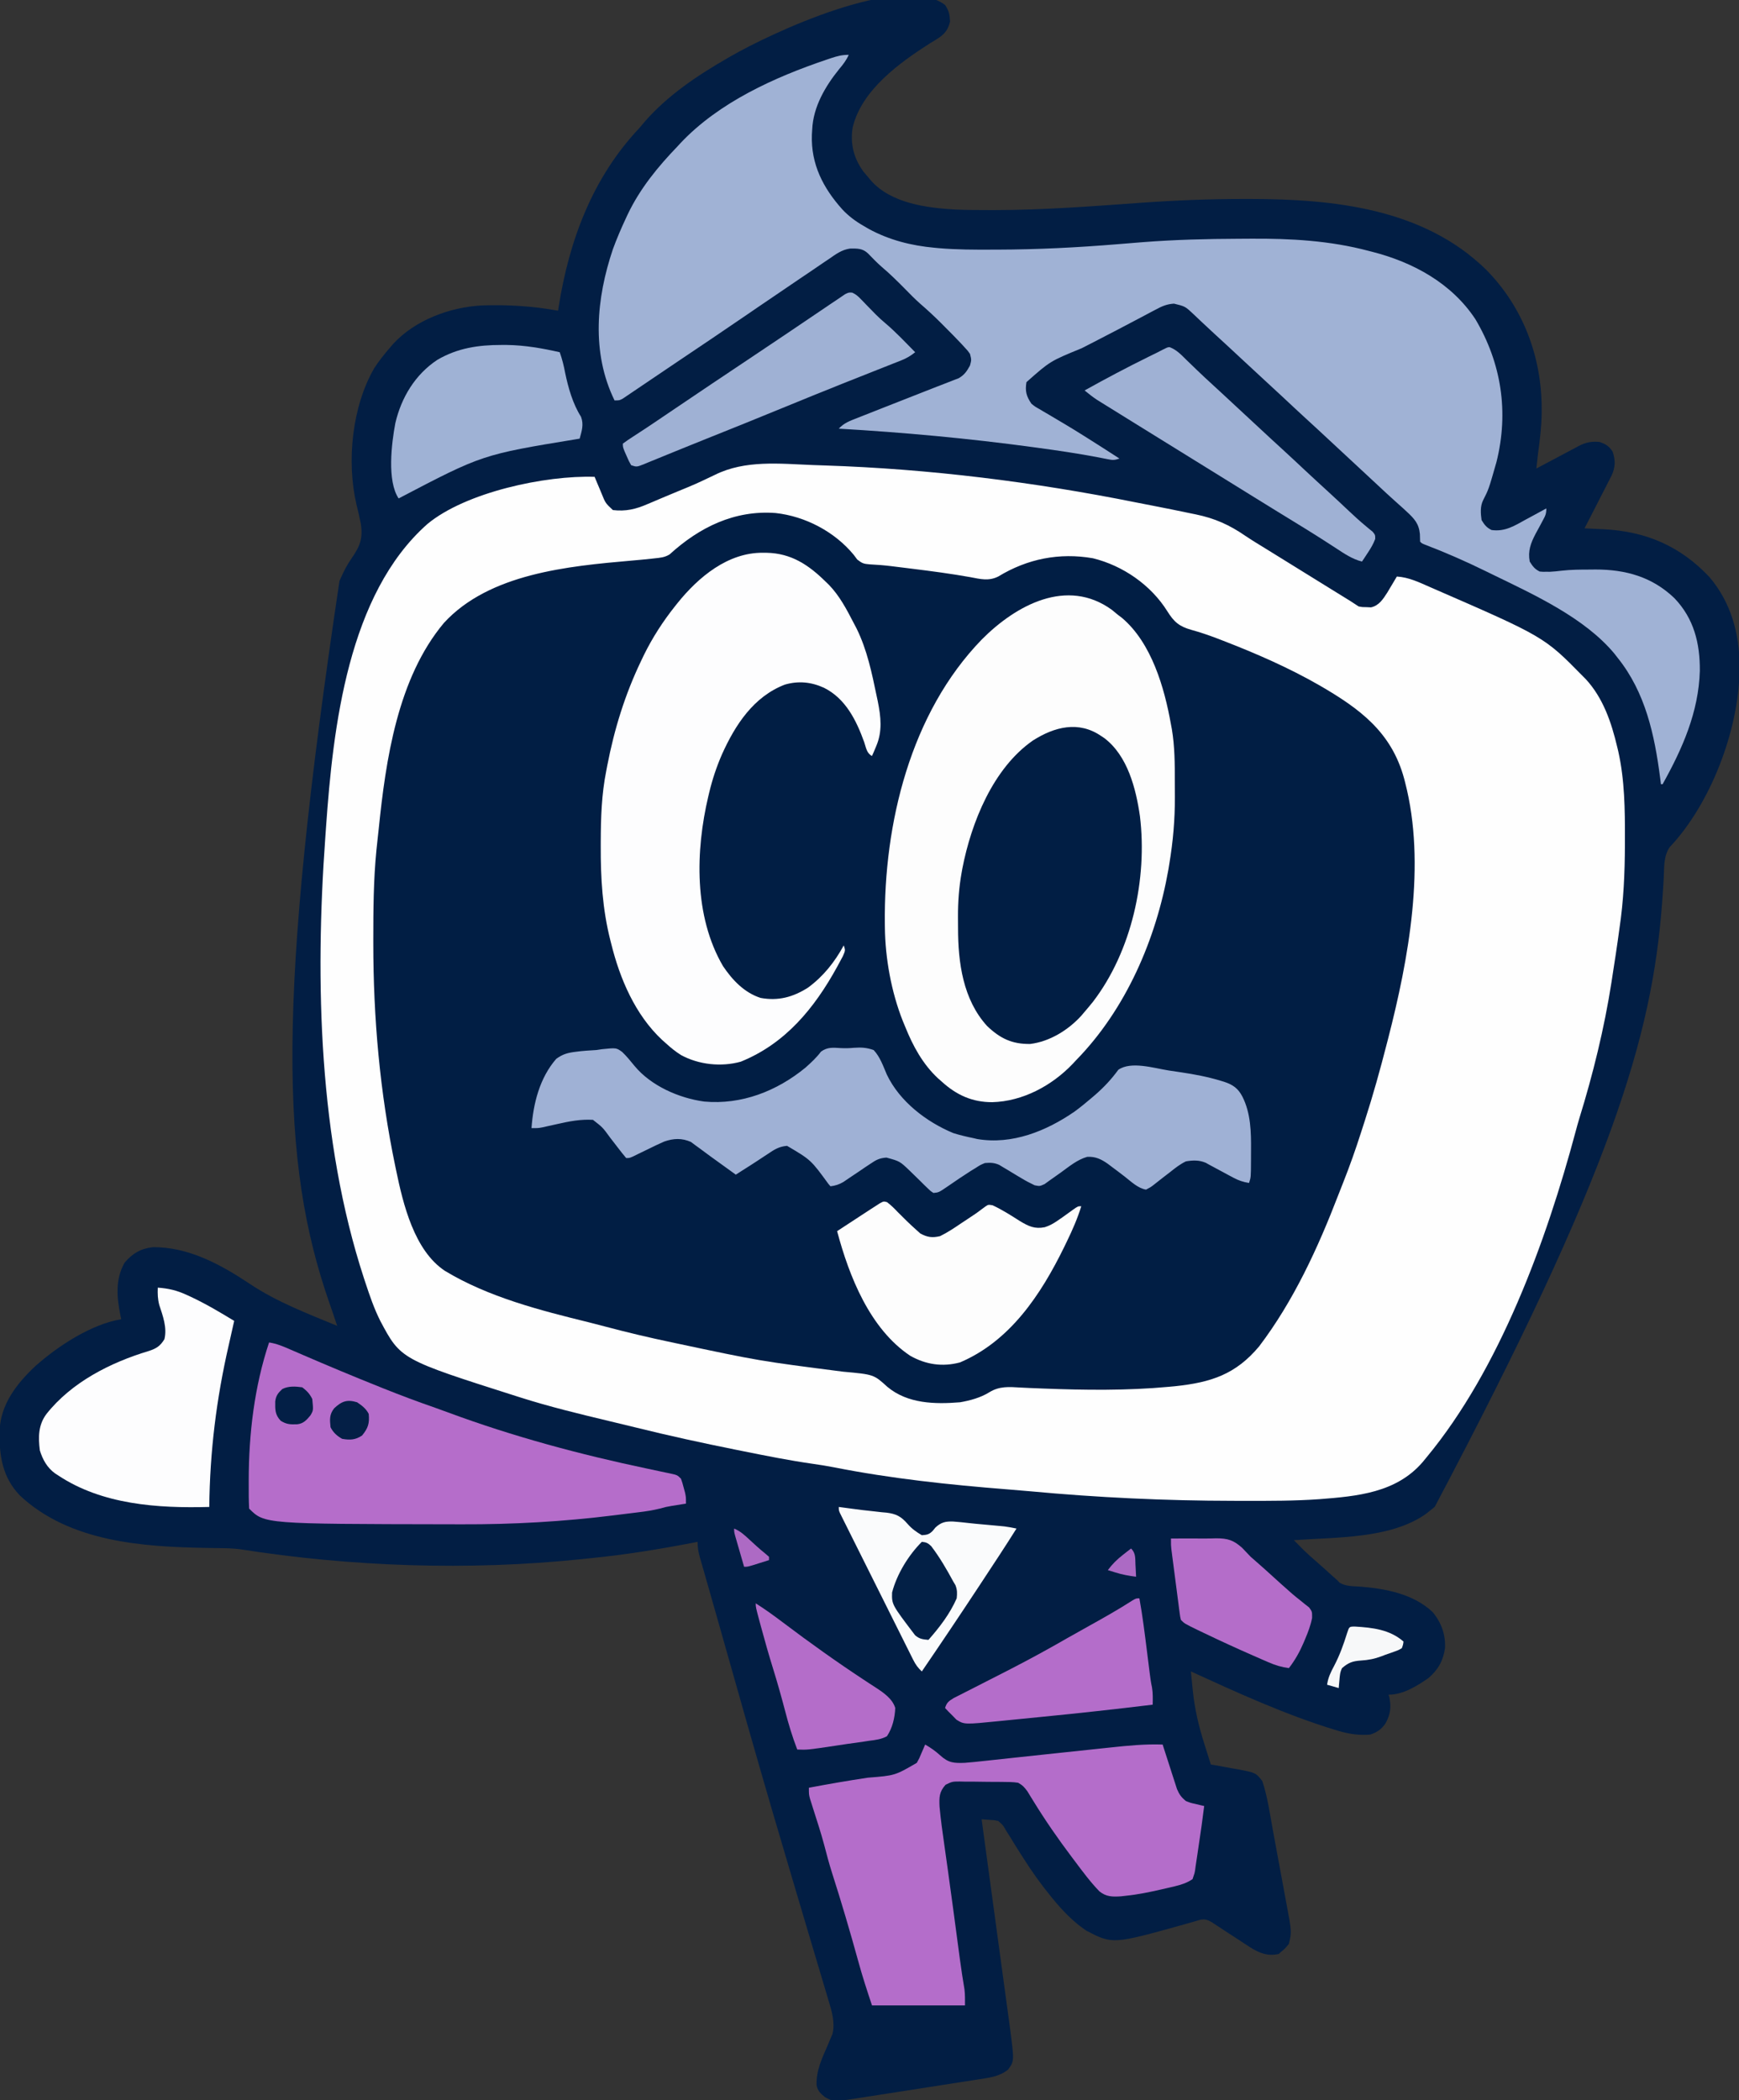<?xml version="1.0" encoding="UTF-8"?>
<svg version="1.1" xmlns="http://www.w3.org/2000/svg" width="1047" height="1264">
<rect width="100%" height="100%" fill="#333333" stroke="none"/>
<path d="M0 0 C2.386 3.579 2.786 5.716 3 10 C1.507 16.08 -1.111 18.206 -6.348 21.414 C-7.223 21.937 -8.098 22.461 -9 23 C-27.308 34.707 -50.255 51.096 -55.633 73.711 C-57.202 83.495 -55.035 92.145 -49.188 100.25 C-48.145 101.517 -47.083 102.768 -46 104 C-45.248 104.909 -45.248 104.909 -44.48 105.836 C-32.278 119.433 -10.918 122.156 6.421 123.137 C13.008 123.405 19.595 123.436 26.188 123.438 C27.262 123.44 28.336 123.443 29.442 123.446 C59.114 123.457 88.681 121.13 118.261 119.026 C138.818 117.566 159.263 116.761 179.875 116.75 C181.036 116.749 182.197 116.749 183.392 116.748 C233.892 116.794 287.841 122.342 325.688 159.25 C347.857 181.65 359.217 211.571 359.188 243 C359.187 244.222 359.187 244.222 359.187 245.468 C359.111 253.749 358.116 261.802 357 270 C356.651 272.998 356.322 275.999 356 279 C357.354 278.273 357.354 278.273 358.735 277.531 C362.102 275.728 365.479 273.943 368.86 272.164 C370.319 271.393 371.774 270.617 373.227 269.836 C375.323 268.71 377.428 267.604 379.535 266.5 C380.177 266.15 380.819 265.8 381.48 265.439 C385.835 263.19 389.129 262.565 394 263 C397.878 264.342 399.556 265.348 401.875 268.75 C403.669 273.934 403.613 278.115 401.348 283.099 C400.6 284.593 399.838 286.079 399.062 287.559 C398.663 288.348 398.263 289.137 397.852 289.95 C396.581 292.453 395.291 294.945 394 297.438 C393.132 299.139 392.264 300.842 391.398 302.545 C389.28 306.704 387.145 310.854 385 315 C386.277 315.058 387.553 315.117 388.868 315.177 C390.575 315.26 392.282 315.343 393.988 315.426 C394.826 315.464 395.663 315.501 396.526 315.54 C421.944 316.803 442.678 325.69 460.188 344.312 C473.06 359.339 478.429 378.546 478.312 398.062 C478.308 399.059 478.303 400.056 478.298 401.083 C477.742 436.715 460.791 480.944 436.309 506.848 C432.553 512.148 432.988 519.1 432.685 525.364 C432.471 529.629 432.166 533.889 431.859 538.148 C431.796 539.039 431.732 539.929 431.667 540.846 C425.638 621.272 400.928 703.306 294.812 903.938 C293.558 904.978 292.288 906.001 291 907 C290.425 907.447 289.85 907.895 289.258 908.355 C267.822 923.305 235.068 922.135 210 924 C211.251 925.263 212.504 926.524 213.758 927.785 C214.804 928.839 214.804 928.839 215.872 929.914 C218.442 932.433 221.123 934.791 223.852 937.137 C227.187 940.029 230.44 943.012 233.703 945.984 C234.461 946.65 235.219 947.315 236 948 C236.556 948.563 237.111 949.127 237.684 949.707 C241.477 951.825 245.536 951.678 249.812 951.938 C265.207 953.159 281.839 956.269 293.535 967.25 C298.763 973.495 301.405 980.87 301 989 C299.898 996.555 296.808 1002.063 291 1007 C284.012 1011.84 275.759 1017 267 1017 C267.165 1017.516 267.33 1018.031 267.5 1018.562 C268.73 1024.558 268.105 1028.907 265.211 1034.203 C262.786 1037.802 260.059 1039.647 256 1041 C249.328 1041.538 243.375 1040.728 237 1038.812 C236.123 1038.554 235.246 1038.296 234.343 1038.029 C204.659 1028.929 176.188 1015.875 148 1003 C148.286 1005.938 148.579 1008.875 148.875 1011.812 C148.954 1012.627 149.032 1013.441 149.113 1014.279 C150.259 1025.513 152.705 1035.926 156.125 1046.688 C156.684 1048.473 156.684 1048.473 157.254 1050.295 C158.163 1053.198 159.079 1056.1 160 1059 C160.726 1059.125 161.452 1059.251 162.2 1059.38 C165.512 1059.963 168.818 1060.575 172.125 1061.188 C173.838 1061.482 173.838 1061.482 175.586 1061.783 C187.091 1063.957 187.091 1063.957 191 1069 C194.186 1078.533 195.574 1088.827 197.391 1098.699 C197.62 1099.94 197.62 1099.94 197.854 1101.206 C198.661 1105.573 199.464 1109.94 200.263 1114.309 C201.084 1118.796 201.921 1123.28 202.761 1127.764 C203.41 1131.239 204.047 1134.717 204.681 1138.195 C204.985 1139.849 205.292 1141.503 205.605 1143.155 C208.708 1159.622 208.708 1159.622 207 1167 C204.5 1170 204.5 1170 202 1172 C201.67 1172.33 201.34 1172.66 201 1173 C194.439 1174.545 189.494 1172.623 183.938 1169.188 C181.265 1167.497 178.632 1165.752 176 1164 C173.681 1162.489 171.358 1160.985 169.033 1159.482 C167.534 1158.509 166.038 1157.529 164.547 1156.544 C163.866 1156.096 163.186 1155.649 162.484 1155.188 C161.883 1154.789 161.282 1154.391 160.663 1153.98 C158.113 1152.477 156.502 1151.9 153.574 1152.481 C152.622 1152.761 151.669 1153.04 150.688 1153.328 C149.621 1153.632 148.555 1153.936 147.457 1154.25 C146.316 1154.58 145.175 1154.91 144 1155.25 C100.868 1167.249 100.868 1167.249 85 1159 C77.261 1153.76 70.91 1147.189 65 1140 C64.561 1139.466 64.121 1138.931 63.668 1138.381 C57.651 1130.977 52.156 1123.335 47.07 1115.266 C46.194 1113.892 45.318 1112.519 44.441 1111.146 C42.699 1108.416 41.005 1105.664 39.331 1102.894 C38.52 1101.616 37.708 1100.338 36.895 1099.062 C36.55 1098.465 36.205 1097.868 35.85 1097.253 C34.659 1095.295 34.659 1095.295 32 1093 C29.513 1092.471 29.513 1092.471 26.827 1092.338 C25.924 1092.268 25.021 1092.199 24.09 1092.127 C23.056 1092.064 23.056 1092.064 22 1092 C22.093 1092.679 22.186 1093.357 22.281 1094.056 C24.544 1110.617 26.798 1127.178 29.041 1143.741 C30.126 1151.751 31.214 1159.76 32.31 1167.768 C33.265 1174.753 34.215 1181.739 35.157 1188.726 C35.656 1192.421 36.158 1196.116 36.666 1199.809 C37.147 1203.296 37.619 1206.783 38.085 1210.272 C38.337 1212.142 38.597 1214.01 38.858 1215.879 C41.729 1237.596 41.729 1237.596 37.875 1242.688 C32.677 1246.868 26.602 1247.529 20.184 1248.512 C18.885 1248.717 18.885 1248.717 17.56 1248.927 C14.71 1249.376 11.859 1249.817 9.008 1250.258 C7.018 1250.569 5.028 1250.88 3.038 1251.191 C-1.13 1251.841 -5.297 1252.488 -9.465 1253.132 C-14.795 1253.956 -20.123 1254.79 -25.45 1255.628 C-29.559 1256.272 -33.668 1256.91 -37.778 1257.547 C-39.742 1257.852 -41.706 1258.159 -43.67 1258.468 C-46.421 1258.9 -49.173 1259.324 -51.925 1259.747 C-52.729 1259.874 -53.532 1260.002 -54.36 1260.134 C-67.041 1262.052 -67.041 1262.052 -72.375 1259.188 C-74.983 1257.014 -76.741 1255.401 -77.373 1251.979 C-77.635 1242.963 -73.991 1235.675 -70.467 1227.545 C-70.012 1226.446 -69.558 1225.347 -69.09 1224.215 C-68.666 1223.236 -68.241 1222.258 -67.804 1221.25 C-66.118 1214.436 -68.195 1207.509 -70.199 1200.932 C-70.422 1200.175 -70.646 1199.418 -70.876 1198.639 C-71.616 1196.142 -72.367 1193.649 -73.117 1191.156 C-73.647 1189.376 -74.176 1187.595 -74.704 1185.814 C-75.832 1182.021 -76.963 1178.228 -78.099 1174.437 C-79.897 1168.431 -81.684 1162.422 -83.469 1156.412 C-85.574 1149.324 -87.681 1142.237 -89.791 1135.15 C-94.418 1119.61 -99.011 1104.061 -103.562 1088.5 C-103.928 1087.251 -104.294 1086.002 -104.67 1084.715 C-114.508 1051.058 -124.061 1017.319 -133.594 983.575 C-134.081 981.852 -134.568 980.129 -135.055 978.405 C-135.294 977.557 -135.534 976.709 -135.781 975.835 C-137.31 970.427 -138.849 965.022 -140.395 959.619 C-141.435 955.983 -142.471 952.346 -143.506 948.708 C-143.998 946.986 -144.491 945.263 -144.986 943.542 C-145.668 941.173 -146.342 938.803 -147.016 936.432 C-147.218 935.734 -147.421 935.037 -147.629 934.318 C-148.556 931.03 -149 928.457 -149 925 C-149.827 925.161 -150.654 925.322 -151.506 925.487 C-171.857 929.408 -192.183 932.719 -212.816 934.78 C-214.988 934.999 -217.16 935.228 -219.332 935.458 C-286.685 942.431 -357.683 940.004 -424.511 929.445 C-428.547 928.93 -432.491 928.827 -436.555 928.789 C-438.226 928.763 -439.898 928.737 -441.57 928.71 C-442.436 928.696 -443.303 928.683 -444.195 928.67 C-483.141 928.022 -527.02 925.134 -556.953 897.176 C-567.709 886.023 -569.491 872.971 -569.27 858.285 C-568.698 842.288 -559.012 829.811 -547.711 819.223 C-534.201 807.172 -513.995 793.958 -496 791 C-496.144 790.345 -496.289 789.69 -496.438 789.016 C-498.684 777.972 -499.729 767.177 -494 757 C-489.323 751.467 -484.372 748.506 -477.098 747.664 C-455.486 747.386 -435.926 758.178 -418.375 769.875 C-402.15 780.676 -383.942 787.57 -366 795 C-367.489 790.49 -368.996 785.99 -370.578 781.512 C-400.273 696.556 -402.457 599.343 -364.625 346.75 C-364.256 345.912 -363.886 345.074 -363.506 344.211 C-361.694 340.238 -359.804 336.568 -357.285 332.996 C-352.261 325.748 -350.387 321.075 -351.769 312.132 C-352.535 308.253 -353.444 304.421 -354.398 300.584 C-360.43 274.67 -357.056 241.668 -343.664 218.559 C-340.759 214.092 -337.5 210.011 -334 206 C-333.481 205.385 -332.961 204.77 -332.426 204.137 C-319.187 189.631 -298.093 181.851 -278.898 180.836 C-263.335 180.299 -248.315 181.216 -233 184 C-232.91 183.413 -232.82 182.826 -232.728 182.222 C-226.452 141.969 -212.35 104.011 -184 74 C-182.891 72.691 -181.787 71.379 -180.688 70.062 C-166.813 54.256 -149.095 42.415 -131 32 C-130.324 31.607 -129.648 31.214 -128.952 30.81 C-105.343 17.227 -26.387 -20.109 0 0 Z " fill="#021E44" transform="translate(569,3)"/>
<path d="M0 0 C8.395 6.804 8.395 6.804 10.444 10.102 C12.757 13.648 14.448 15.054 18.615 16.148 C22.888 16.743 27.138 17.137 31.438 17.469 C33.806 17.687 36.172 17.917 38.539 18.148 C40.138 18.302 41.738 18.453 43.338 18.6 C50.766 19.289 58.122 20.304 65.5 21.406 C66.643 21.57 67.785 21.734 68.962 21.903 C73.76 22.592 78.544 23.309 83.316 24.152 C91.241 25.708 91.241 25.708 98.625 23.219 C99.213 22.746 99.801 22.273 100.406 21.785 C113.817 11.205 133.872 10.003 150.188 11.555 C170.186 15.041 187.059 27.472 199.312 43.281 C199.684 44.047 200.055 44.813 200.438 45.602 C203.04 50.933 206.025 52.898 211.447 54.838 C215.032 56.016 218.633 57.143 222.234 58.271 C256.862 69.636 293.145 85.699 321.312 109.281 C322.217 110.024 322.217 110.024 323.141 110.781 C337.931 124.106 342.326 145.557 345.312 164.281 C345.578 165.884 345.578 165.884 345.85 167.52 C346.376 171.799 346.492 175.975 346.516 180.281 C346.523 181.141 346.53 182.001 346.537 182.887 C346.886 237.863 337.405 291.076 320.312 343.281 C319.848 344.708 319.384 346.135 318.92 347.562 C275.405 481.154 275.405 481.154 236.574 503.195 C223.716 509.369 209.321 510.01 195.312 511.281 C193.77 511.429 193.77 511.429 192.196 511.58 C181.889 512.454 171.592 512.433 161.254 512.412 C158.008 512.406 154.762 512.41 151.517 512.414 C141.666 512.411 131.839 512.333 122 511.844 C121.224 511.808 120.447 511.772 119.648 511.735 C116.113 511.569 112.586 511.373 109.058 511.11 C100.896 510.685 95.623 511.993 88.375 515.744 C80.251 519.823 71.991 520.842 63 520.781 C61.997 520.776 60.995 520.77 59.962 520.764 C46.458 520.441 34.118 515.592 24.141 506.247 C20.696 503.853 17.722 503.443 13.656 503.078 C12.084 502.905 10.512 502.732 8.939 502.559 C8.107 502.474 7.274 502.389 6.416 502.301 C-17.17 499.857 -40.408 495.717 -63.688 491.281 C-64.583 491.111 -65.479 490.94 -66.402 490.764 C-88.95 486.458 -111.409 481.834 -133.688 476.281 C-134.862 475.989 -134.862 475.989 -136.061 475.691 C-234.355 451.217 -234.355 451.217 -247.863 428.762 C-270.684 388.826 -274.639 337.191 -277.437 292.149 C-277.593 289.745 -277.767 287.343 -277.971 284.943 C-278.971 272.665 -278.874 260.364 -278.873 248.053 C-278.875 244.148 -278.893 240.243 -278.912 236.338 C-278.95 219.235 -278.181 202.317 -276.688 185.281 C-276.621 184.5 -276.554 183.719 -276.485 182.913 C-276.141 178.947 -275.749 174.989 -275.312 171.031 C-275.187 169.886 -275.061 168.741 -274.931 167.561 C-269.979 124.197 -260.736 70.323 -225.688 40.281 C-196.785 19.028 -151.085 15.493 -116.399 13.015 C-105.471 12.345 -105.471 12.345 -96.5 6.656 C-69.863 -18.564 -29.413 -22.519 0 0 Z " fill="#011E44" transform="translate(503.688,323.719)"/>
<path d="M0 0 C2.501 0.097 5.002 0.182 7.503 0.261 C70.137 2.305 133.473 10.202 194.909 22.547 C198.261 23.215 201.617 23.861 204.973 24.508 C212.565 25.98 220.141 27.525 227.711 29.105 C229.165 29.4 229.165 29.4 230.647 29.702 C242.173 32.093 250.868 35.989 260.545 42.646 C264.582 45.365 268.75 47.874 272.899 50.418 C274.695 51.528 276.491 52.638 278.286 53.75 C279.183 54.305 280.081 54.86 281.006 55.432 C286.27 58.688 291.533 61.947 296.796 65.205 C301.394 68.053 305.994 70.898 310.594 73.742 C311.555 74.336 312.516 74.931 313.506 75.543 C315.354 76.685 317.201 77.827 319.049 78.969 C319.879 79.482 320.708 79.995 321.563 80.523 C322.293 80.975 323.024 81.426 323.776 81.891 C325.439 82.935 327.078 84.016 328.711 85.105 C331.05 85.535 331.05 85.535 333.586 85.543 C334.43 85.583 335.273 85.623 336.141 85.664 C340.949 84.619 343.407 80.724 345.95 76.773 C346.648 75.618 347.34 74.457 348.024 73.293 C348.383 72.695 348.742 72.098 349.112 71.482 C349.985 70.027 350.849 68.567 351.711 67.105 C358.923 67.555 365.035 70.543 371.586 73.418 C372.2 73.685 372.813 73.952 373.445 74.227 C440.402 103.379 440.402 103.379 463.711 127.105 C464.267 127.662 464.823 128.219 465.395 128.793 C475.926 140.172 480.909 154.956 484.399 169.73 C484.602 170.569 484.804 171.408 485.013 172.273 C488.893 189.649 489.082 207.322 489.024 225.043 C489.022 226.167 489.021 227.291 489.019 228.449 C488.979 245.537 488.253 262.186 485.711 279.105 C485.393 281.393 485.077 283.681 484.762 285.969 C483.965 291.657 483.102 297.333 482.201 303.006 C481.759 305.802 481.338 308.599 480.919 311.398 C476.591 339.114 469.76 366.841 461.46 393.624 C460.741 396.006 460.08 398.396 459.442 400.801 C441.785 466.916 413.636 544.071 369.711 597.105 C368.889 598.104 368.067 599.103 367.219 600.133 C351.328 618.574 327.924 620.651 304.965 622.434 C290.199 623.471 275.421 623.457 260.626 623.423 C258.175 623.418 255.725 623.416 253.274 623.414 C212.318 623.371 171.474 621.45 130.688 617.65 C126.11 617.225 121.53 616.849 116.946 616.496 C82.162 613.753 47.064 610.022 12.821 603.246 C8.639 602.425 4.454 601.766 0.237 601.167 C-14 599.135 -28.069 596.321 -42.164 593.48 C-43.5 593.212 -44.836 592.944 -46.173 592.676 C-66.447 588.604 -86.617 584.215 -106.689 579.238 C-111.74 577.989 -116.801 576.782 -121.863 575.574 C-140.138 571.204 -158.377 566.817 -176.289 561.105 C-176.948 560.896 -177.607 560.686 -178.286 560.471 C-248.01 538.279 -248.01 538.279 -260.316 515.148 C-264.042 507.756 -266.697 499.952 -269.289 492.105 C-269.586 491.206 -269.884 490.307 -270.191 489.38 C-297.396 406.166 -299.693 310.757 -293.443 224.253 C-293.29 222.128 -293.143 220.003 -292.996 217.878 C-288.756 157.769 -279.774 77.773 -231.974 35.504 C-208.876 16.341 -160.881 6.102 -131.289 7.105 C-130.83 8.214 -130.371 9.323 -129.898 10.465 C-129.279 11.928 -128.659 13.392 -128.039 14.855 C-127.588 15.95 -127.588 15.95 -127.128 17.066 C-124.76 22.926 -124.76 22.926 -120.289 27.105 C-112.562 28.021 -106.422 26.565 -99.398 23.484 C-98.5 23.109 -97.602 22.733 -96.676 22.346 C-94.772 21.547 -92.871 20.739 -90.974 19.924 C-87.995 18.649 -85.004 17.409 -82.007 16.176 C-70.295 11.36 -70.295 11.36 -58.871 5.906 C-40.648 -3.159 -19.804 -0.781 0 0 Z M-86.14 53.793 C-89.135 55.623 -91.742 55.798 -95.226 56.168 C-95.923 56.246 -96.621 56.324 -97.34 56.405 C-101.266 56.834 -105.198 57.189 -109.132 57.531 C-147.313 60.866 -194.69 65.324 -221.976 94.98 C-249.907 128.263 -257.032 177.406 -261.289 219.105 C-261.483 220.892 -261.678 222.678 -261.874 224.465 C-262.055 226.157 -262.235 227.85 -262.414 229.543 C-262.489 230.25 -262.565 230.957 -262.643 231.686 C-264.429 249.6 -264.531 267.556 -264.539 285.543 C-264.539 286.2 -264.539 286.857 -264.539 287.534 C-264.543 333.008 -260.582 377.555 -251.289 422.105 C-251.054 423.241 -251.054 423.241 -250.815 424.4 C-246.567 444.915 -239.878 472.797 -221.406 485.012 C-195.093 500.885 -164.129 508.759 -134.523 516.04 C-131.343 516.831 -128.176 517.66 -125.009 518.502 C-111.773 522.021 -98.504 525.164 -85.101 527.98 C-84.107 528.191 -83.114 528.401 -82.09 528.617 C-32.211 539.209 -32.211 539.209 18.321 545.691 C36.775 547.36 36.775 547.36 44.969 554.812 C57.189 565.03 73.607 565.325 88.711 564.105 C94.758 563.069 101.204 561.31 106.419 558.032 C112.483 554.342 118.113 554.816 125.042 555.232 C128.792 555.452 132.545 555.585 136.297 555.73 C137.114 555.763 137.93 555.796 138.772 555.831 C163.907 556.805 189.334 557.127 214.399 554.793 C215.666 554.675 216.933 554.558 218.239 554.436 C239.908 552.144 254.691 547.299 268.774 530.48 C289.463 503.265 304.207 471.2 316.414 439.458 C317.377 436.969 318.354 434.486 319.343 432.006 C323.31 422.015 326.875 411.948 330.147 401.708 C330.904 399.34 331.669 396.974 332.436 394.609 C337.395 379.249 341.711 363.741 345.711 348.105 C346.064 346.747 346.064 346.747 346.423 345.361 C358.825 297.212 369.391 240.16 356.711 191.105 C356.431 190.011 356.431 190.011 356.144 188.895 C348.516 160.59 329.216 146.567 305.147 132.619 C286.524 121.934 267.091 113.471 247.086 105.73 C245.995 105.308 244.904 104.886 243.779 104.45 C238.555 102.461 233.368 100.673 227.978 99.198 C220.686 97.155 217.509 94.411 213.532 88.016 C203.623 72.174 186.767 60.538 168.711 56.105 C148.52 52.591 129.244 56.436 111.747 67.09 C105.955 69.98 101 68.637 94.899 67.48 C83.276 65.405 71.614 63.866 59.899 62.418 C59.031 62.31 58.164 62.202 57.27 62.09 C54.744 61.776 52.218 61.466 49.692 61.156 C48.896 61.057 48.101 60.957 47.281 60.855 C42.958 60.328 38.677 59.986 34.325 59.777 C30.683 59.464 29.863 59.223 26.836 56.883 C26.135 55.946 25.434 55.008 24.711 54.043 C13.3 40.173 -4.418 30.838 -22.332 28.882 C-47.051 27.036 -68.187 37.43 -86.14 53.793 Z " fill="#FEFEFE" transform="translate(489.289,279.895)"/>
<path d="M0 0 C-1.472 3.289 -3.362 5.758 -5.688 8.5 C-14.13 18.934 -21.411 31.283 -22 45 C-22.063 46.039 -22.126 47.078 -22.191 48.148 C-22.797 65.845 -15.423 80.155 -3.848 93.055 C-0.009 97.139 4.143 100.212 9 103 C10.013 103.593 11.026 104.186 12.07 104.797 C24.43 111.507 37.687 114.84 51.652 116.121 C52.552 116.204 53.451 116.288 54.378 116.373 C65.079 117.282 75.767 117.305 86.5 117.25 C87.556 117.248 88.613 117.245 89.701 117.243 C113.755 117.178 137.657 115.975 161.625 114 C165.75 113.661 169.875 113.327 174 113 C175.162 112.907 176.325 112.814 177.522 112.718 C196.55 111.255 215.551 110.776 234.634 110.702 C237.122 110.693 239.61 110.678 242.098 110.659 C265.977 110.495 289.842 111.821 313 118 C314.051 118.266 314.051 118.266 315.124 118.538 C339.755 124.816 363.01 137.443 377.316 159.16 C392.966 185.558 397.498 214.977 390 245 C385.3 261.487 385.3 261.487 381.92 268.12 C380.108 271.824 380.455 275.992 381 280 C382.796 282.934 383.944 284.472 387 286 C395.212 287.162 400.957 283.38 408 279.5 C409.156 278.88 410.313 278.26 411.504 277.621 C414.344 276.095 417.175 274.555 420 273 C420 276.32 419.381 277.488 417.812 280.352 C417.361 281.204 416.91 282.056 416.445 282.934 C415.492 284.71 414.528 286.481 413.555 288.246 C410.623 293.833 408.796 298.638 410 305 C411.794 307.87 412.983 309.491 416 311 C417.907 311.16 417.907 311.16 420.062 311.125 C420.775 311.128 421.488 311.13 422.223 311.133 C424.533 311.022 426.748 310.792 429.039 310.504 C434.795 309.84 440.524 309.816 446.312 309.812 C447.364 309.8 448.415 309.788 449.498 309.775 C467.769 309.742 483.753 314.211 497.109 327.023 C508.871 339.272 512.538 354.217 512.417 370.736 C511.72 395.583 501.931 417.607 490 439 C489.67 439 489.34 439 489 439 C488.841 437.728 488.683 436.455 488.52 435.145 C485.157 409.281 479.675 383.8 463 363 C462.327 362.135 461.654 361.27 460.961 360.379 C443.072 338.906 412.913 325.071 388.187 313.062 C386.65 312.316 385.116 311.566 383.583 310.812 C371.463 304.865 359.234 299.496 346.616 294.689 C345 294 345 294 344 293 C343.947 291.48 343.908 289.959 343.875 288.438 C343.275 282.137 340.523 279.191 336 275 C335.287 274.339 334.574 273.677 333.84 272.996 C332.212 271.521 330.573 270.058 328.926 268.605 C325.461 265.52 322.072 262.36 318.688 259.188 C313.974 254.775 309.25 250.374 304.5 246 C299.794 241.666 295.111 237.307 290.438 232.938 C285.02 227.872 279.568 222.847 274.094 217.844 C269.89 213.99 265.731 210.087 261.566 206.191 C257.73 202.606 253.876 199.042 250 195.5 C245.473 191.362 240.979 187.19 236.5 183 C231.05 177.903 225.573 172.84 220.059 167.812 C217.781 165.729 215.53 163.619 213.285 161.5 C212.656 160.908 212.026 160.316 211.377 159.705 C210.154 158.553 208.934 157.398 207.719 156.238 C202.57 151.392 202.57 151.392 195.817 149.754 C191.534 150.03 188.583 151.295 184.891 153.305 C184.218 153.656 183.546 154.006 182.853 154.368 C180.645 155.524 178.448 156.699 176.25 157.875 C174.705 158.688 173.16 159.5 171.613 160.31 C168.383 162.003 165.156 163.703 161.932 165.407 C157.071 167.97 152.188 170.488 147.297 172.992 C146.512 173.394 145.728 173.796 144.92 174.21 C143.368 175.004 141.816 175.798 140.264 176.592 C121.263 184.368 121.263 184.368 107 197 C106.088 202.322 106.924 205.533 110 210 C112.192 211.762 112.192 211.762 114.762 213.199 C115.708 213.764 116.654 214.328 117.629 214.909 C118.638 215.496 119.648 216.083 120.688 216.688 C122.784 217.934 124.881 219.182 126.977 220.43 C128.006 221.038 129.035 221.646 130.095 222.272 C133.951 224.566 137.764 226.925 141.562 229.312 C142.188 229.704 142.813 230.096 143.458 230.5 C150.006 234.614 156.507 238.8 163 243 C159.851 244.05 158.874 243.972 155.734 243.344 C154.874 243.178 154.015 243.012 153.13 242.84 C151.731 242.562 151.731 242.562 150.305 242.277 C138.291 239.991 126.241 238.206 114.125 236.562 C112.49 236.339 112.49 236.339 110.821 236.112 C71.987 230.84 33.12 227.276 -6 225 C-2.9 221.613 0.711 220.292 4.918 218.664 C5.716 218.348 6.513 218.032 7.335 217.707 C9.055 217.027 10.776 216.351 12.498 215.678 C15.202 214.619 17.901 213.55 20.599 212.477 C28.496 209.34 36.402 206.226 44.326 203.159 C47.281 202.013 50.229 200.851 53.177 199.687 C54.549 199.149 55.925 198.619 57.304 198.096 C59.214 197.37 61.115 196.619 63.016 195.867 C64.613 195.25 64.613 195.25 66.243 194.621 C69.685 192.597 71.089 190.472 73 187 C73.917 183.586 73.917 183.586 73 180 C71.699 178.127 71.699 178.127 69.984 176.309 C69.35 175.609 68.715 174.91 68.061 174.189 C64.625 170.54 61.116 166.972 57.562 163.438 C56.85 162.721 56.138 162.005 55.404 161.268 C51.382 157.252 47.253 153.441 42.949 149.731 C39.651 146.802 36.587 143.648 33.5 140.5 C29.059 136.01 24.61 131.63 19.777 127.559 C16.924 125.056 14.304 122.326 11.664 119.602 C8.363 116.424 5.172 116.552 0.764 116.609 C-4.202 117.312 -7.783 119.994 -11.828 122.816 C-13.182 123.72 -13.182 123.72 -14.563 124.643 C-17.474 126.594 -20.361 128.578 -23.25 130.562 C-25.265 131.923 -27.281 133.281 -29.299 134.637 C-33.984 137.793 -38.654 140.973 -43.316 144.165 C-47.052 146.719 -50.8 149.256 -54.548 151.793 C-57.005 153.461 -59.453 155.14 -61.898 156.824 C-75.589 166.223 -89.393 175.457 -103.171 184.727 C-108.004 187.98 -112.832 191.238 -117.654 194.506 C-120.191 196.224 -122.732 197.937 -125.273 199.648 C-126.415 200.418 -127.555 201.19 -128.693 201.965 C-130.229 203.011 -131.77 204.047 -133.312 205.082 C-134.154 205.652 -134.996 206.221 -135.863 206.808 C-138 208 -138 208 -141 208 C-155.068 179.253 -151.987 146.608 -142 117 C-139.641 110.529 -136.92 104.236 -134 98 C-133.533 96.999 -133.533 96.999 -133.056 95.978 C-125.648 80.446 -114.874 67.331 -103 55 C-102.422 54.371 -101.845 53.742 -101.25 53.094 C-78.094 28.549 -44.592 13.45 -13.25 2.875 C-12.375 2.58 -11.5 2.284 -10.598 1.98 C-6.773 0.735 -4.091 0 0 0 Z " fill="#A0B2D5" transform="translate(511,33)"/>
<path d="M0 0 C1.197 0.967 2.384 1.947 3.562 2.938 C4.372 3.549 5.182 4.16 6.016 4.789 C23.887 19.864 31.638 46.864 35.562 68.938 C35.742 69.887 35.921 70.836 36.105 71.815 C37.857 82.293 37.9 92.692 37.878 103.293 C37.875 106.404 37.898 109.514 37.924 112.625 C37.967 126.295 36.821 139.46 34.562 152.938 C34.288 154.617 34.288 154.617 34.009 156.33 C26.64 198.172 8.448 240.357 -21.438 270.938 C-22.135 271.685 -22.832 272.433 -23.551 273.203 C-36.099 286.38 -53.71 295.84 -72 296.312 C-84.021 296.369 -93.608 292 -102.438 283.938 C-103.561 282.951 -103.561 282.951 -104.707 281.945 C-113.883 273.41 -119.806 262.472 -124.438 250.938 C-124.92 249.777 -125.402 248.617 -125.898 247.422 C-132.79 229.971 -136.465 209.839 -136.676 191.082 C-136.686 190.351 -136.695 189.62 -136.705 188.866 C-137.342 128.797 -121.381 62.161 -78.309 17.805 C-57.744 -2.876 -27.005 -19.617 0 0 Z " fill="#FDFDFD" transform="translate(669.438,367.062)"/>
<path d="M0 0 C0.748 0.005 1.495 0.01 2.266 0.015 C17.011 0.326 27.397 7.205 37.688 17.312 C38.378 17.979 39.069 18.645 39.781 19.332 C46.257 26.052 50.429 34.094 54.688 42.312 C55.542 43.941 55.542 43.941 56.414 45.602 C62.746 58.428 65.603 72.329 68.5 86.25 C68.719 87.28 68.938 88.309 69.164 89.37 C71.05 98.819 72.063 107.49 68.188 116.5 C67.723 117.607 67.259 118.715 66.781 119.855 C66.24 121.072 66.24 121.072 65.688 122.312 C62.461 120.699 62.112 117.247 61 114 C56.264 100.841 49.787 87.759 36.801 81.277 C29.131 77.775 21.386 76.991 13.188 79.375 C-5.64 86.637 -16.665 103.633 -24.625 121.312 C-27.885 128.813 -30.411 136.349 -32.312 144.312 C-32.488 145.046 -32.663 145.779 -32.843 146.534 C-40.622 179.43 -41.611 218.714 -23.996 248.82 C-18.338 257.196 -11.233 264.757 -1.363 267.941 C9.284 269.868 18.07 267.491 27.125 261.773 C36.364 255.004 43.257 246.322 48.688 236.312 C49.688 239.312 49.688 239.312 48.168 242.797 C47.417 244.226 46.651 245.647 45.875 247.062 C45.467 247.817 45.059 248.571 44.639 249.348 C30.955 274.212 13.487 295.47 -13.312 306.312 C-25.119 309.593 -38.663 308.124 -49.312 302.312 C-52.601 300.242 -55.449 297.934 -58.312 295.312 C-59.123 294.593 -59.934 293.874 -60.77 293.133 C-76.868 278.048 -86.102 256.411 -91.312 235.312 C-91.497 234.592 -91.681 233.872 -91.87 233.13 C-96.6 214.429 -97.703 195.797 -97.625 176.562 C-97.623 175.596 -97.621 174.63 -97.618 173.635 C-97.567 159.324 -97.122 145.384 -94.312 131.312 C-94.114 130.27 -93.915 129.227 -93.71 128.153 C-89.429 106.056 -83.037 85.346 -73.312 65.062 C-72.743 63.873 -72.174 62.683 -71.588 61.458 C-66.396 50.93 -60.122 41.241 -52.812 32.062 C-52.344 31.473 -51.875 30.884 -51.392 30.277 C-38.76 14.59 -21.081 -0.164 0 0 Z " fill="#FDFDFE" transform="translate(459.312,332.688)"/>
<path d="M0 0 C2.765 0.13 5.117 0.085 7.836 -0.18 C12.264 -0.482 15.512 -0.327 19.746 1.176 C23.617 5.274 25.483 10.834 27.678 15.938 C35.434 32.182 51.508 44.439 67.746 51.176 C71.71 52.399 75.682 53.356 79.746 54.176 C80.53 54.36 81.314 54.544 82.121 54.734 C103.141 58.269 123.707 49.943 140.746 38.176 C144.197 35.635 147.495 32.966 150.746 30.176 C151.579 29.466 152.412 28.755 153.27 28.023 C158.528 23.42 162.931 18.703 167.055 13.047 C174.741 7.703 188.59 12.096 197.36 13.465 C199.909 13.859 202.461 14.232 205.014 14.604 C213.076 15.817 220.941 17.288 228.746 19.676 C229.401 19.874 230.056 20.071 230.73 20.275 C236.005 21.995 239.205 24.248 241.746 29.176 C246.837 39.208 247.055 50.651 246.952 61.658 C246.933 63.701 246.931 65.743 246.932 67.785 C246.887 77.753 246.887 77.753 245.746 81.176 C242.189 80.596 239.41 79.668 236.242 77.961 C235.419 77.522 234.596 77.083 233.748 76.631 C232.902 76.171 232.056 75.712 231.184 75.238 C229.495 74.333 227.806 73.428 226.117 72.523 C225.374 72.121 224.631 71.719 223.865 71.305 C223.166 70.932 222.467 70.56 221.746 70.176 C220.765 69.624 220.765 69.624 219.765 69.061 C215.83 67.335 211.931 67.455 207.746 68.176 C204.309 69.84 201.462 72.038 198.496 74.426 C196.971 75.598 195.445 76.77 193.918 77.941 C190.961 80.228 190.961 80.228 188.041 82.561 C186.512 83.723 186.512 83.723 183.746 85.176 C178.856 84.383 174.771 80.349 170.934 77.363 C168.227 75.268 165.502 73.205 162.746 71.176 C162.093 70.68 161.441 70.185 160.768 69.674 C156.758 66.856 153.269 65.163 148.294 65.46 C142.4 67.116 137.468 71.248 132.559 74.801 C130.289 76.442 128.003 78.055 125.703 79.652 C124.703 80.375 123.702 81.098 122.671 81.842 C119.746 83.176 119.746 83.176 116.684 82.572 C113.953 81.274 111.361 79.925 108.777 78.355 C107.426 77.553 107.426 77.553 106.047 76.734 C104.176 75.61 102.309 74.48 100.445 73.344 C99.094 72.545 99.094 72.545 97.715 71.73 C96.5 70.995 96.5 70.995 95.26 70.246 C92.225 68.954 90.016 68.909 86.746 69.176 C83.985 70.316 83.985 70.316 81.309 72.051 C80.279 72.68 79.249 73.309 78.188 73.957 C73.669 76.836 69.223 79.831 64.823 82.886 C58.989 86.881 58.989 86.881 55.746 87.176 C53.918 85.992 53.918 85.992 52.066 84.168 C51.384 83.511 50.703 82.853 50 82.176 C48.946 81.124 48.946 81.124 47.871 80.051 C46.479 78.693 45.086 77.336 43.691 75.98 C43.023 75.329 42.354 74.678 41.665 74.007 C35.52 68.099 35.52 68.099 27.432 65.897 C23.179 66.219 21.274 67.264 17.77 69.641 C16.687 70.358 15.604 71.075 14.488 71.814 C13.365 72.58 12.243 73.346 11.121 74.113 C8.906 75.612 6.684 77.097 4.457 78.578 C3.48 79.243 2.504 79.908 1.498 80.594 C-1.181 82.134 -3.212 82.785 -6.254 83.176 C-6.655 82.714 -7.056 82.253 -7.469 81.777 C-18.034 67.29 -18.034 67.29 -32.395 58.828 C-37.3 59.27 -40.004 61.019 -44.004 63.738 C-45.041 64.416 -45.041 64.416 -46.1 65.107 C-47.496 66.019 -48.888 66.938 -50.275 67.863 C-53.074 69.72 -55.913 71.509 -58.754 73.301 C-60.254 74.258 -61.755 75.216 -63.254 76.176 C-63.736 75.824 -64.219 75.472 -64.716 75.109 C-69.449 71.661 -74.201 68.239 -78.963 64.831 C-80.917 63.419 -82.847 61.984 -84.77 60.531 C-85.754 59.816 -86.739 59.1 -87.754 58.363 C-88.589 57.738 -89.425 57.113 -90.285 56.469 C-95.745 54.091 -100.666 54.282 -106.275 56.219 C-109.487 57.615 -112.621 59.113 -115.754 60.676 C-117.888 61.71 -120.023 62.741 -122.16 63.77 C-123.092 64.23 -124.023 64.691 -124.982 65.166 C-127.254 66.176 -127.254 66.176 -129.254 66.176 C-131.059 64.044 -132.76 61.902 -134.441 59.676 C-135.432 58.389 -136.424 57.104 -137.418 55.82 C-137.902 55.195 -138.385 54.569 -138.884 53.924 C-143.367 47.753 -143.367 47.753 -149.254 43.176 C-156.694 42.754 -163.33 44.034 -170.566 45.676 C-172.687 46.148 -174.808 46.617 -176.93 47.082 C-178.321 47.396 -178.321 47.396 -179.74 47.717 C-182.254 48.176 -182.254 48.176 -186.254 48.176 C-185.192 33.308 -181.361 17.995 -171.379 6.488 C-167.358 3.513 -164.157 2.758 -159.254 2.176 C-158.345 2.066 -157.436 1.957 -156.5 1.844 C-154.501 1.644 -152.498 1.491 -150.492 1.379 C-147.207 1.219 -147.207 1.219 -143.797 0.66 C-135.186 -0.213 -135.186 -0.213 -131.675 2.311 C-128.951 4.906 -126.623 7.798 -124.246 10.707 C-114.321 22.719 -97.442 30.129 -82.254 32.176 C-59.805 34.213 -38.575 25.922 -21.32 11.77 C-17.876 8.699 -14.727 5.803 -11.941 2.113 C-8.026 -0.709 -4.726 -0.274 0 0 Z " fill="#9FB1D5" transform="translate(506.254,630.824)"/>
<path d="M0 0 C3.4 1.934 6.295 3.996 9.188 6.625 C14.114 11.09 17.413 11.26 24 11 C27.885 10.706 31.753 10.291 35.625 9.863 C37.306 9.684 37.306 9.684 39.02 9.5 C41.429 9.242 43.837 8.982 46.245 8.721 C50.041 8.308 53.838 7.902 57.636 7.498 C62.853 6.942 68.07 6.385 73.287 5.826 C83.891 4.69 94.495 3.558 105.102 2.454 C107.178 2.237 109.254 2.017 111.33 1.795 C121.921 0.66 132.333 -0.383 143 0 C143.282 0.888 143.564 1.776 143.854 2.69 C144.911 5.996 145.978 9.298 147.053 12.598 C147.515 14.024 147.973 15.452 148.426 16.881 C149.08 18.94 149.749 20.994 150.422 23.047 C150.82 24.283 151.218 25.519 151.628 26.792 C153.028 30.065 154.254 31.776 157 34 C159.787 35.109 159.787 35.109 162.75 35.75 C164.227 36.114 164.227 36.114 165.734 36.484 C166.482 36.655 167.23 36.825 168 37 C167.024 44.96 165.917 52.894 164.691 60.82 C164.437 62.489 164.194 64.16 163.961 65.832 C163.621 68.264 163.246 70.688 162.863 73.113 C162.766 73.86 162.669 74.607 162.569 75.377 C162.216 77.482 162.216 77.482 161 81 C157.627 83.284 154.218 84.385 150.277 85.316 C148.985 85.625 148.985 85.625 147.666 85.941 C146.765 86.146 145.865 86.351 144.938 86.562 C143.536 86.887 143.536 86.887 142.106 87.218 C135.109 88.807 128.146 90.274 121 91 C119.953 91.119 118.907 91.237 117.828 91.359 C112.731 91.689 109.011 91.662 104.938 88.375 C99.442 82.71 94.728 76.305 90 70 C89.434 69.25 88.868 68.501 88.285 67.729 C79.99 56.72 72.243 45.554 65.039 33.801 C64.428 32.815 63.817 31.829 63.188 30.812 C62.665 29.953 62.143 29.093 61.605 28.207 C59.785 25.704 58.716 24.522 56 23 C52.87 22.517 49.76 22.508 46.598 22.496 C45.683 22.486 44.768 22.476 43.826 22.466 C41.893 22.451 39.961 22.444 38.029 22.444 C35.076 22.438 32.126 22.383 29.174 22.326 C27.294 22.317 25.415 22.311 23.535 22.309 C22.655 22.287 21.774 22.265 20.867 22.243 C16.314 22.267 16.314 22.267 12.315 24.201 C8.408 28.499 8.427 31.871 8.667 37.34 C9.372 45.097 10.451 52.792 11.562 60.5 C11.831 62.407 12.099 64.314 12.366 66.221 C12.791 69.252 13.215 72.283 13.643 75.313 C14.756 83.203 15.83 91.098 16.887 98.996 C17.043 100.16 17.198 101.324 17.359 102.524 C17.973 107.118 18.586 111.711 19.199 116.305 C19.626 119.504 20.055 122.703 20.484 125.902 C20.617 126.896 20.75 127.89 20.887 128.914 C21.718 135.067 22.624 141.199 23.677 147.319 C24.063 150.524 24 153.771 24 157 C5.52 157 -12.96 157 -32 157 C-34.975 148.074 -37.857 139.301 -40.312 130.25 C-45.2 112.538 -50.387 94.918 -55.997 77.421 C-57.789 71.787 -59.317 66.109 -60.789 60.383 C-62.73 53.13 -65.079 45.985 -67.359 38.834 C-67.87 37.209 -67.87 37.209 -68.391 35.551 C-68.7 34.578 -69.01 33.605 -69.329 32.603 C-70 30 -70 30 -70 26 C-58.173 23.772 -46.342 21.713 -34.438 19.938 C-18.212 18.669 -18.212 18.669 -5 11 C-3.472 8.215 -3.472 8.215 -2.25 5.25 C-1.822 4.265 -1.394 3.28 -0.953 2.266 C-0.481 1.144 -0.481 1.144 0 0 Z " fill="#B46DCA" transform="translate(557,1050)"/>
<path d="M0 0 C0.633 0.423 1.266 0.846 1.918 1.281 C15.919 11.913 20.93 31.661 23.319 48.21 C27.908 85.954 18.413 129.497 -5 160 C-6.628 162.038 -8.302 164.018 -10 166 C-11.06 167.247 -11.06 167.247 -12.141 168.52 C-20.02 177.084 -31.064 183.904 -42.738 185.336 C-53.65 185.502 -60.9 182.008 -68.746 174.48 C-83.239 158.531 -86.188 136.272 -86.185 115.639 C-86.187 113.401 -86.206 111.164 -86.225 108.926 C-86.261 99.784 -85.621 91.024 -84 82 C-83.789 80.824 -83.789 80.824 -83.573 79.625 C-78.205 52.046 -65.133 19.398 -41.166 2.724 C-28.199 -5.549 -13.587 -9.339 0 0 Z " fill="#011E44" transform="translate(663,443)"/>
<path d="M0 0 C4.591 0.677 8.613 2.408 12.832 4.254 C14.432 4.943 16.032 5.632 17.633 6.321 C18.476 6.686 19.319 7.051 20.188 7.428 C35.52 14.058 50.928 20.483 66.438 26.688 C67.251 27.015 68.065 27.342 68.903 27.678 C79.237 31.827 89.633 35.699 100.152 39.352 C102.745 40.261 105.322 41.212 107.898 42.168 C147.081 56.664 187.152 67.41 228 76 C231.627 76.763 235.252 77.534 238.875 78.312 C239.954 78.534 239.954 78.534 241.055 78.759 C245.774 79.774 245.774 79.774 248 82 C248.852 84.461 248.852 84.461 249.625 87.375 C249.885 88.331 250.146 89.288 250.414 90.273 C251 93 251 93 251 97 C250.227 97.121 249.453 97.242 248.656 97.367 C247.615 97.535 246.573 97.702 245.5 97.875 C244.479 98.037 243.458 98.2 242.406 98.367 C238.934 98.97 238.934 98.97 235.315 99.966 C231.086 101.032 226.876 101.659 222.551 102.184 C221.74 102.285 220.929 102.386 220.093 102.49 C218.366 102.703 216.639 102.914 214.912 103.122 C212.419 103.425 209.927 103.74 207.436 104.057 C177.011 107.835 146.721 109.561 116.076 109.446 C113.449 109.437 110.823 109.433 108.197 109.43 C-2.76 109.24 -2.76 109.24 -12 100 C-12.294 95.072 -12.245 90.124 -12.25 85.188 C-12.251 84.447 -12.252 83.706 -12.253 82.943 C-12.228 55.055 -8.854 26.562 0 0 Z " fill="#B56DCA" transform="translate(162,808)"/>
<path d="M0 0 C6.473 0.471 11.51 1.642 17.375 4.375 C18.131 4.718 18.887 5.061 19.666 5.414 C28.779 9.66 37.407 14.799 46 20 C44.916 24.913 43.812 29.82 42.683 34.723 C35.252 67.123 31.36 98.756 31 132 C0.02 132.846 -33.485 130.645 -60 113 C-60.88 112.435 -60.88 112.435 -61.777 111.859 C-66.615 108.364 -69.26 103.591 -71 98 C-72.034 89.993 -71.974 82.597 -67 76 C-51.915 56.951 -28.522 45.066 -5.532 38.166 C-0.945 36.699 1.519 35.162 4 31 C5.693 24.042 3.037 16.964 0.875 10.395 C-0.052 6.799 -0.15 3.697 0 0 Z " fill="#FDFDFE" transform="translate(95,775)"/>
<path d="M0 0 C2.435 1.818 4.442 3.831 6.535 6.035 C10.119 9.656 13.722 13.218 17.535 16.598 C18.361 17.343 19.188 18.088 20.039 18.855 C24.249 21.176 27.278 21.591 31.973 20.473 C36.504 18.258 40.628 15.498 44.785 12.66 C45.913 11.913 47.043 11.167 48.174 10.424 C53.789 6.737 53.789 6.737 59.156 2.709 C60.973 1.473 60.973 1.473 63.578 1.898 C69.331 4.566 74.663 7.993 80.01 11.393 C85.215 14.52 88.902 16.312 94.992 15.101 C97.857 14.192 100.133 12.935 102.598 11.223 C103.976 10.285 103.976 10.285 105.383 9.328 C107.605 7.736 109.823 6.14 112.035 4.535 C114.973 2.473 114.973 2.473 116.973 2.473 C114.709 9.848 111.707 16.659 108.348 23.598 C107.546 25.255 107.546 25.255 106.729 26.947 C92.724 55.575 74.179 83.63 43.973 96.473 C33.401 99.302 23.417 97.81 13.973 92.473 C-10.323 76.252 -22.775 44.702 -30.027 17.473 C-26.299 15.034 -22.57 12.597 -18.84 10.16 C-17.785 9.47 -16.73 8.78 -15.643 8.068 C-14.621 7.401 -13.599 6.734 -12.547 6.047 C-11.609 5.434 -10.672 4.821 -9.706 4.19 C-8.822 3.623 -7.938 3.057 -7.027 2.473 C-6.13 1.893 -5.233 1.313 -4.309 0.716 C-2.027 -0.527 -2.027 -0.527 0 0 Z " fill="#FDFDFD" transform="translate(534.027,723.527)"/>
<path d="M0 0 C1.063 -0.001 2.127 -0.003 3.222 -0.004 C14.101 0.138 24.539 1.98 35.125 4.375 C36.58 8.48 37.582 12.471 38.375 16.75 C40.242 25.725 42.983 35.445 47.938 43.219 C49.693 47.884 48.415 51.678 47.125 56.375 C46.574 56.47 46.023 56.565 45.455 56.663 C-11.501 65.994 -11.501 65.994 -61.875 92.375 C-68.957 81.752 -66.13 59.117 -63.849 47.028 C-60.24 31.589 -51.902 17.787 -38.605 8.977 C-26.464 1.855 -13.906 -0.018 0 0 Z " fill="#9FB2D5" transform="translate(301.875,207.625)"/>
<path d="M0 0 C4.297 1.624 7.043 4.675 10.281 7.863 C11.714 9.241 13.148 10.619 14.582 11.996 C15.647 13.027 15.647 13.027 16.733 14.079 C19.605 16.843 22.531 19.545 25.469 22.238 C26.527 23.213 27.586 24.189 28.645 25.164 C29.69 26.126 30.736 27.089 31.781 28.051 C39.302 34.976 46.797 41.928 54.265 48.91 C59.044 53.374 63.86 57.795 68.688 62.207 C72.892 66.061 77.05 69.964 81.215 73.859 C86.007 78.338 90.837 82.774 95.68 87.199 C99.926 91.091 104.129 95.029 108.32 98.98 C111.157 101.646 114.002 104.272 116.992 106.766 C117.913 107.54 118.833 108.315 119.781 109.113 C120.586 109.764 121.39 110.415 122.219 111.086 C123.781 113.051 123.781 113.051 123.754 115.434 C122.594 118.554 121.057 121.089 119.219 123.863 C118.578 124.839 117.937 125.815 117.277 126.82 C116.784 127.556 116.29 128.292 115.781 129.051 C109.789 127.504 105.142 124.277 100.031 120.926 C98.06 119.652 96.087 118.38 94.113 117.109 C92.564 116.111 92.564 116.111 90.983 115.093 C85.601 111.66 80.161 108.324 74.719 104.988 C73.623 104.316 72.528 103.644 71.399 102.951 C69.226 101.619 67.054 100.286 64.881 98.954 C60.236 96.102 55.602 93.234 50.969 90.363 C50.122 89.839 49.275 89.314 48.402 88.773 C46.71 87.725 45.018 86.676 43.326 85.627 C38.978 82.934 34.63 80.242 30.281 77.551 C28.531 76.467 26.781 75.384 25.031 74.301 C24.165 73.765 23.299 73.228 22.406 72.676 C19.781 71.051 17.156 69.426 14.531 67.801 C13.665 67.265 12.799 66.729 11.907 66.176 C10.154 65.091 8.402 64.006 6.65 62.921 C2.313 60.236 -2.024 57.552 -6.363 54.871 C-10.705 52.188 -15.044 49.5 -19.381 46.81 C-21.386 45.567 -23.391 44.326 -25.396 43.084 C-28.672 41.056 -31.946 39.022 -35.219 36.988 C-36.24 36.357 -37.261 35.725 -38.314 35.075 C-39.272 34.478 -40.231 33.881 -41.219 33.266 C-42.064 32.741 -42.91 32.216 -43.781 31.676 C-46.388 29.938 -48.8 28.04 -51.219 26.051 C-38.59 19.029 -25.868 12.267 -12.902 5.886 C-11.941 5.412 -10.979 4.938 -9.988 4.449 C-9.139 4.033 -8.289 3.617 -7.413 3.189 C-1.323 0.03 -1.323 0.03 0 0 Z " fill="#9FB1D4" transform="translate(704.219,208.949)"/>
<path d="M0 0 C2.156 0.994 3.415 2.071 5.058 3.784 C5.635 4.376 6.213 4.968 6.808 5.579 C7.411 6.211 8.014 6.843 8.636 7.495 C9.899 8.791 11.165 10.085 12.433 11.377 C13.035 11.993 13.638 12.608 14.259 13.242 C16.062 15.046 17.932 16.73 19.886 18.37 C26.275 23.764 32.015 29.925 37.886 35.87 C35.23 37.99 32.778 39.484 29.619 40.729 C28.353 41.233 28.353 41.233 27.06 41.748 C25.684 42.286 25.684 42.286 24.28 42.834 C23.309 43.22 22.338 43.605 21.338 44.002 C19.231 44.838 17.124 45.67 15.016 46.5 C9.344 48.735 3.68 50.989 -1.985 53.241 C-3.154 53.705 -4.324 54.169 -5.528 54.647 C-17.673 59.476 -29.771 64.416 -41.864 69.37 C-57.166 75.632 -72.478 81.865 -87.845 87.967 C-92.619 89.865 -97.381 91.79 -102.136 93.733 C-105.392 95.063 -108.651 96.386 -111.91 97.709 C-113.492 98.353 -115.073 99 -116.652 99.651 C-118.838 100.551 -121.028 101.44 -123.22 102.327 C-124.202 102.737 -124.202 102.737 -125.204 103.155 C-129.773 104.984 -129.773 104.984 -133.114 103.87 C-134.501 101.436 -134.501 101.436 -135.802 98.432 C-136.239 97.443 -136.676 96.455 -137.126 95.436 C-138.114 92.87 -138.114 92.87 -138.114 90.87 C-136.074 89.359 -134.035 87.977 -131.899 86.612 C-130.51 85.705 -129.121 84.797 -127.732 83.888 C-126.983 83.4 -126.234 82.912 -125.462 82.41 C-121.379 79.732 -117.341 76.989 -113.298 74.252 C-111.543 73.067 -109.789 71.883 -108.034 70.698 C-106.693 69.792 -106.693 69.792 -105.325 68.868 C-91.378 59.448 -77.42 50.046 -63.402 40.732 C-55.21 35.287 -47.044 29.806 -38.892 24.303 C-37.426 23.314 -37.426 23.314 -35.932 22.305 C-31.058 19.014 -26.186 15.722 -21.315 12.426 C-19.528 11.219 -17.741 10.011 -15.954 8.803 C-14.725 7.97 -14.725 7.97 -13.471 7.12 C-11.987 6.118 -10.5 5.121 -9.009 4.13 C-7.432 3.081 -5.87 2.011 -4.312 0.936 C-2.114 -0.13 -2.114 -0.13 0 0 Z " fill="#9FB1D4" transform="translate(513.114,176.13)"/>
<path d="M0 0 C5.657 0.739 5.657 0.739 8.174 1.089 C12.253 1.654 16.328 2.143 20.426 2.555 C22.284 2.765 24.142 2.976 26 3.188 C26.883 3.264 27.766 3.34 28.677 3.419 C34.581 4.133 37.565 5.726 41.466 10.24 C44.011 13.161 46.663 15.022 50 17 C53.019 16.822 54.484 16.535 56.605 14.336 C57.389 13.365 57.389 13.365 58.188 12.375 C61.664 9.204 64.233 8.603 68.926 8.766 C72.091 9.006 75.239 9.324 78.39 9.699 C81.145 10.017 83.901 10.267 86.664 10.504 C90.295 10.82 93.924 11.143 97.551 11.5 C98.29 11.572 99.029 11.644 99.79 11.719 C102.223 12.028 104.601 12.494 107 13 C100.291 23.691 93.321 34.212 86.375 44.75 C85.74 45.714 85.104 46.679 84.45 47.672 C73.11 64.879 61.627 81.986 50 99 C47.689 96.876 46.256 94.886 44.855 92.084 C44.455 91.292 44.056 90.5 43.644 89.684 C43.215 88.819 42.787 87.954 42.345 87.062 C41.886 86.148 41.427 85.234 40.954 84.292 C39.439 81.269 37.932 78.242 36.426 75.215 C35.377 73.116 34.327 71.018 33.277 68.92 C31.079 64.522 28.884 60.123 26.693 55.722 C23.879 50.071 21.055 44.423 18.229 38.777 C16.061 34.446 13.898 30.112 11.736 25.778 C10.696 23.694 9.655 21.611 8.613 19.528 C7.16 16.624 5.713 13.716 4.267 10.808 C3.615 9.508 3.615 9.508 2.949 8.181 C2.558 7.392 2.167 6.602 1.764 5.789 C1.421 5.101 1.079 4.414 0.726 3.706 C0 2 0 2 0 0 Z " fill="#FAFBFC" transform="translate(505,907)"/>
<path d="M0 0 C1.913 10.596 3.228 21.257 4.562 31.938 C4.894 34.587 5.227 37.237 5.561 39.887 C5.768 41.523 5.973 43.159 6.176 44.795 C6.547 47.737 6.92 50.642 7.57 53.537 C8.183 57.05 8.06 60.436 8 64 C-14.093 66.683 -36.201 69.12 -58.35 71.292 C-62.29 71.679 -66.229 72.073 -70.169 72.469 C-73.269 72.78 -76.369 73.086 -79.47 73.39 C-80.925 73.534 -82.379 73.679 -83.833 73.826 C-105.399 75.996 -105.399 75.996 -110.164 73.031 C-110.976 72.196 -111.788 71.361 -112.625 70.5 C-113.882 69.247 -113.882 69.247 -115.164 67.969 C-115.77 67.319 -116.376 66.669 -117 66 C-115.992 62.677 -114.811 61.883 -111.809 60.02 C-110.358 59.272 -108.9 58.538 -107.438 57.812 C-106.622 57.395 -105.807 56.978 -104.968 56.548 C-103.079 55.582 -101.188 54.622 -99.294 53.665 C-92.766 50.366 -86.257 47.028 -79.75 43.688 C-79.034 43.32 -78.318 42.953 -77.58 42.574 C-65.835 36.543 -54.294 30.22 -42.853 23.63 C-38.644 21.225 -34.405 18.875 -30.168 16.519 C-21.368 11.625 -12.63 6.707 -4.16 1.258 C-2 0 -2 0 0 0 Z " fill="#B46DCA" transform="translate(686,962)"/>
<path d="M0 0 C6.71 -0.056 13.418 -0.055 20.128 -0.003 C22.51 -0.001 24.878 -0.049 27.258 -0.129 C34.147 -0.121 37.695 0.967 42.875 5.625 C44.6 7.4 46.31 9.191 48 11 C49.316 12.187 50.648 13.356 52 14.5 C55.209 17.288 58.359 20.135 61.5 23 C64.663 25.884 67.834 28.752 71.062 31.562 C71.681 32.112 72.3 32.661 72.938 33.227 C74.507 34.576 76.119 35.874 77.75 37.148 C78.678 37.904 79.606 38.659 80.562 39.438 C81.43 40.117 82.298 40.796 83.191 41.496 C85 44 85 44 84.977 47.758 C84.127 52.196 82.58 56.292 80.812 60.438 C80.349 61.546 80.349 61.546 79.877 62.677 C77.499 68.209 74.707 73.233 71 78 C66.57 77.415 62.895 76.29 58.801 74.516 C57.604 73.998 56.406 73.481 55.173 72.948 C53.886 72.383 52.599 71.817 51.312 71.25 C50.334 70.822 50.334 70.822 49.335 70.386 C39.389 66.04 29.538 61.506 19.75 56.812 C18.02 55.984 18.02 55.984 16.255 55.14 C8.256 51.256 8.256 51.256 6 49 C5.532 47.078 5.532 47.078 5.222 44.706 C5.102 43.818 4.982 42.93 4.859 42.015 C4.738 41.054 4.617 40.092 4.492 39.102 C4.362 38.115 4.231 37.129 4.097 36.112 C3.823 34.023 3.552 31.933 3.286 29.843 C2.877 26.644 2.457 23.447 2.035 20.25 C1.77 18.221 1.506 16.193 1.242 14.164 C1.117 13.207 0.992 12.249 0.863 11.263 C0.75 10.369 0.636 9.474 0.519 8.553 C0.418 7.769 0.318 6.984 0.214 6.176 C0 4 0 4 0 0 Z " fill="#B46DC9" transform="translate(705,926)"/>
<path d="M0 0 C5.678 3.596 11.08 7.513 16.438 11.562 C32.709 23.845 49.299 35.691 66.355 46.863 C67.036 47.31 67.716 47.757 68.417 48.218 C69.672 49.04 70.931 49.857 72.194 50.667 C76.85 53.711 82.361 57.428 84 63 C83.764 68.891 82.308 75.064 79 80 C75.588 81.864 72.148 82.259 68.32 82.727 C67.275 82.89 66.229 83.053 65.152 83.222 C61.814 83.733 58.472 84.179 55.125 84.625 C52.881 84.961 50.637 85.301 48.395 85.645 C31.132 88.231 31.132 88.231 25 88 C22.064 80.352 19.733 72.678 17.688 64.75 C15.457 56.276 13.104 47.866 10.5 39.5 C7.844 30.941 5.395 22.34 3.062 13.688 C2.602 11.986 2.602 11.986 2.133 10.25 C0 2.259 0 2.259 0 0 Z " fill="#B46DC9" transform="translate(455,965)"/>
<path d="M0 0 C2.606 0.196 3.751 0.761 5.641 2.574 C10.792 9.339 14.958 16.538 19 24 C19.406 24.674 19.812 25.348 20.23 26.043 C21.351 28.893 21.327 30.954 21 34 C16.883 43.368 10.729 51.368 4 59 C0.599 58.706 -1.443 58.486 -4.055 56.207 C-18.1 37.731 -18.1 37.731 -17.906 30.496 C-15.042 19.446 -8.042 8.042 0 0 Z " fill="#032046" transform="translate(555,928)"/>
<path d="M0 0 C10.634 0.621 21.039 1.792 29.297 9.02 C29.078 10.891 29.078 10.891 28.297 13.02 C26.328 14.18 26.328 14.18 23.797 15.082 C22.888 15.409 21.979 15.737 21.043 16.074 C20.137 16.386 19.231 16.698 18.297 17.02 C17.545 17.311 16.794 17.602 16.02 17.902 C11.82 19.467 8.09 20.191 3.609 20.457 C-1.371 20.792 -3.941 21.752 -7.703 25.02 C-8.92 27.453 -9.023 29.438 -9.266 32.145 C-9.391 33.51 -9.391 33.51 -9.52 34.902 C-9.58 35.601 -9.641 36.3 -9.703 37.02 C-12.013 36.36 -14.323 35.7 -16.703 35.02 C-16.092 30.696 -14.508 27.477 -12.453 23.645 C-9.111 17.25 -6.785 10.789 -4.648 3.906 C-3.377 0.024 -3.377 0.024 0 0 Z " fill="#F7F8F9" transform="translate(815.703,978.98)"/>
<path d="M0 0 C2.863 1.904 5.436 3.872 7 7 C7.548 12.699 6.61 15.565 3 20 C-1.022 22.681 -4.272 22.813 -9 22 C-12.072 20.289 -14.405 18.19 -16 15 C-16.461 10.385 -16.746 7.359 -13.812 3.625 C-9.266 -0.618 -6.065 -1.857 0 0 Z " fill="#041F46" transform="translate(215,844)"/>
<path d="M0 0 C2.824 2.19 4.415 3.83 6 7 C6.681 13.813 6.681 13.813 4.953 16.824 C2.608 19.672 0.754 21.79 -2.988 22.238 C-7.154 22.371 -9.379 22.388 -13 20.125 C-16.497 16.41 -16.329 13.419 -16.293 8.484 C-15.885 5.028 -14.537 3.313 -12 1 C-8.285 -0.857 -4.044 -0.585 0 0 Z " fill="#031F46" transform="translate(182,835)"/>
<path d="M0 0 C3.795 1.594 6.384 4.019 9.375 6.812 C12.417 9.635 15.439 12.418 18.688 15 C19.451 15.66 20.214 16.32 21 17 C21 17.66 21 18.32 21 19 C18.876 19.67 16.751 20.336 14.625 21 C13.442 21.371 12.258 21.742 11.039 22.125 C8 23 8 23 6 23 C4.996 19.543 3.997 16.084 3 12.625 C2.714 11.64 2.428 10.655 2.133 9.641 C1.862 8.7 1.591 7.759 1.312 6.789 C1.061 5.92 0.81 5.05 0.551 4.155 C0 2 0 2 0 0 Z " fill="#AD6AC4" transform="translate(442,920)"/>
<path d="M0 0 C2.846 2.846 2.456 5.804 2.625 9.625 C2.664 10.331 2.702 11.038 2.742 11.766 C2.836 13.51 2.919 15.255 3 17 C-1.288 16.454 -5.314 15.737 -9.438 14.438 C-10.302 14.168 -11.167 13.899 -12.059 13.621 C-12.699 13.416 -13.34 13.211 -14 13 C-11.242 9.32 -8.379 6.505 -4.75 3.688 C-3.412 2.641 -3.412 2.641 -2.047 1.574 C-1.371 1.055 -0.696 0.535 0 0 Z " fill="#AC6AC4" transform="translate(681,932)"/>
</svg>
